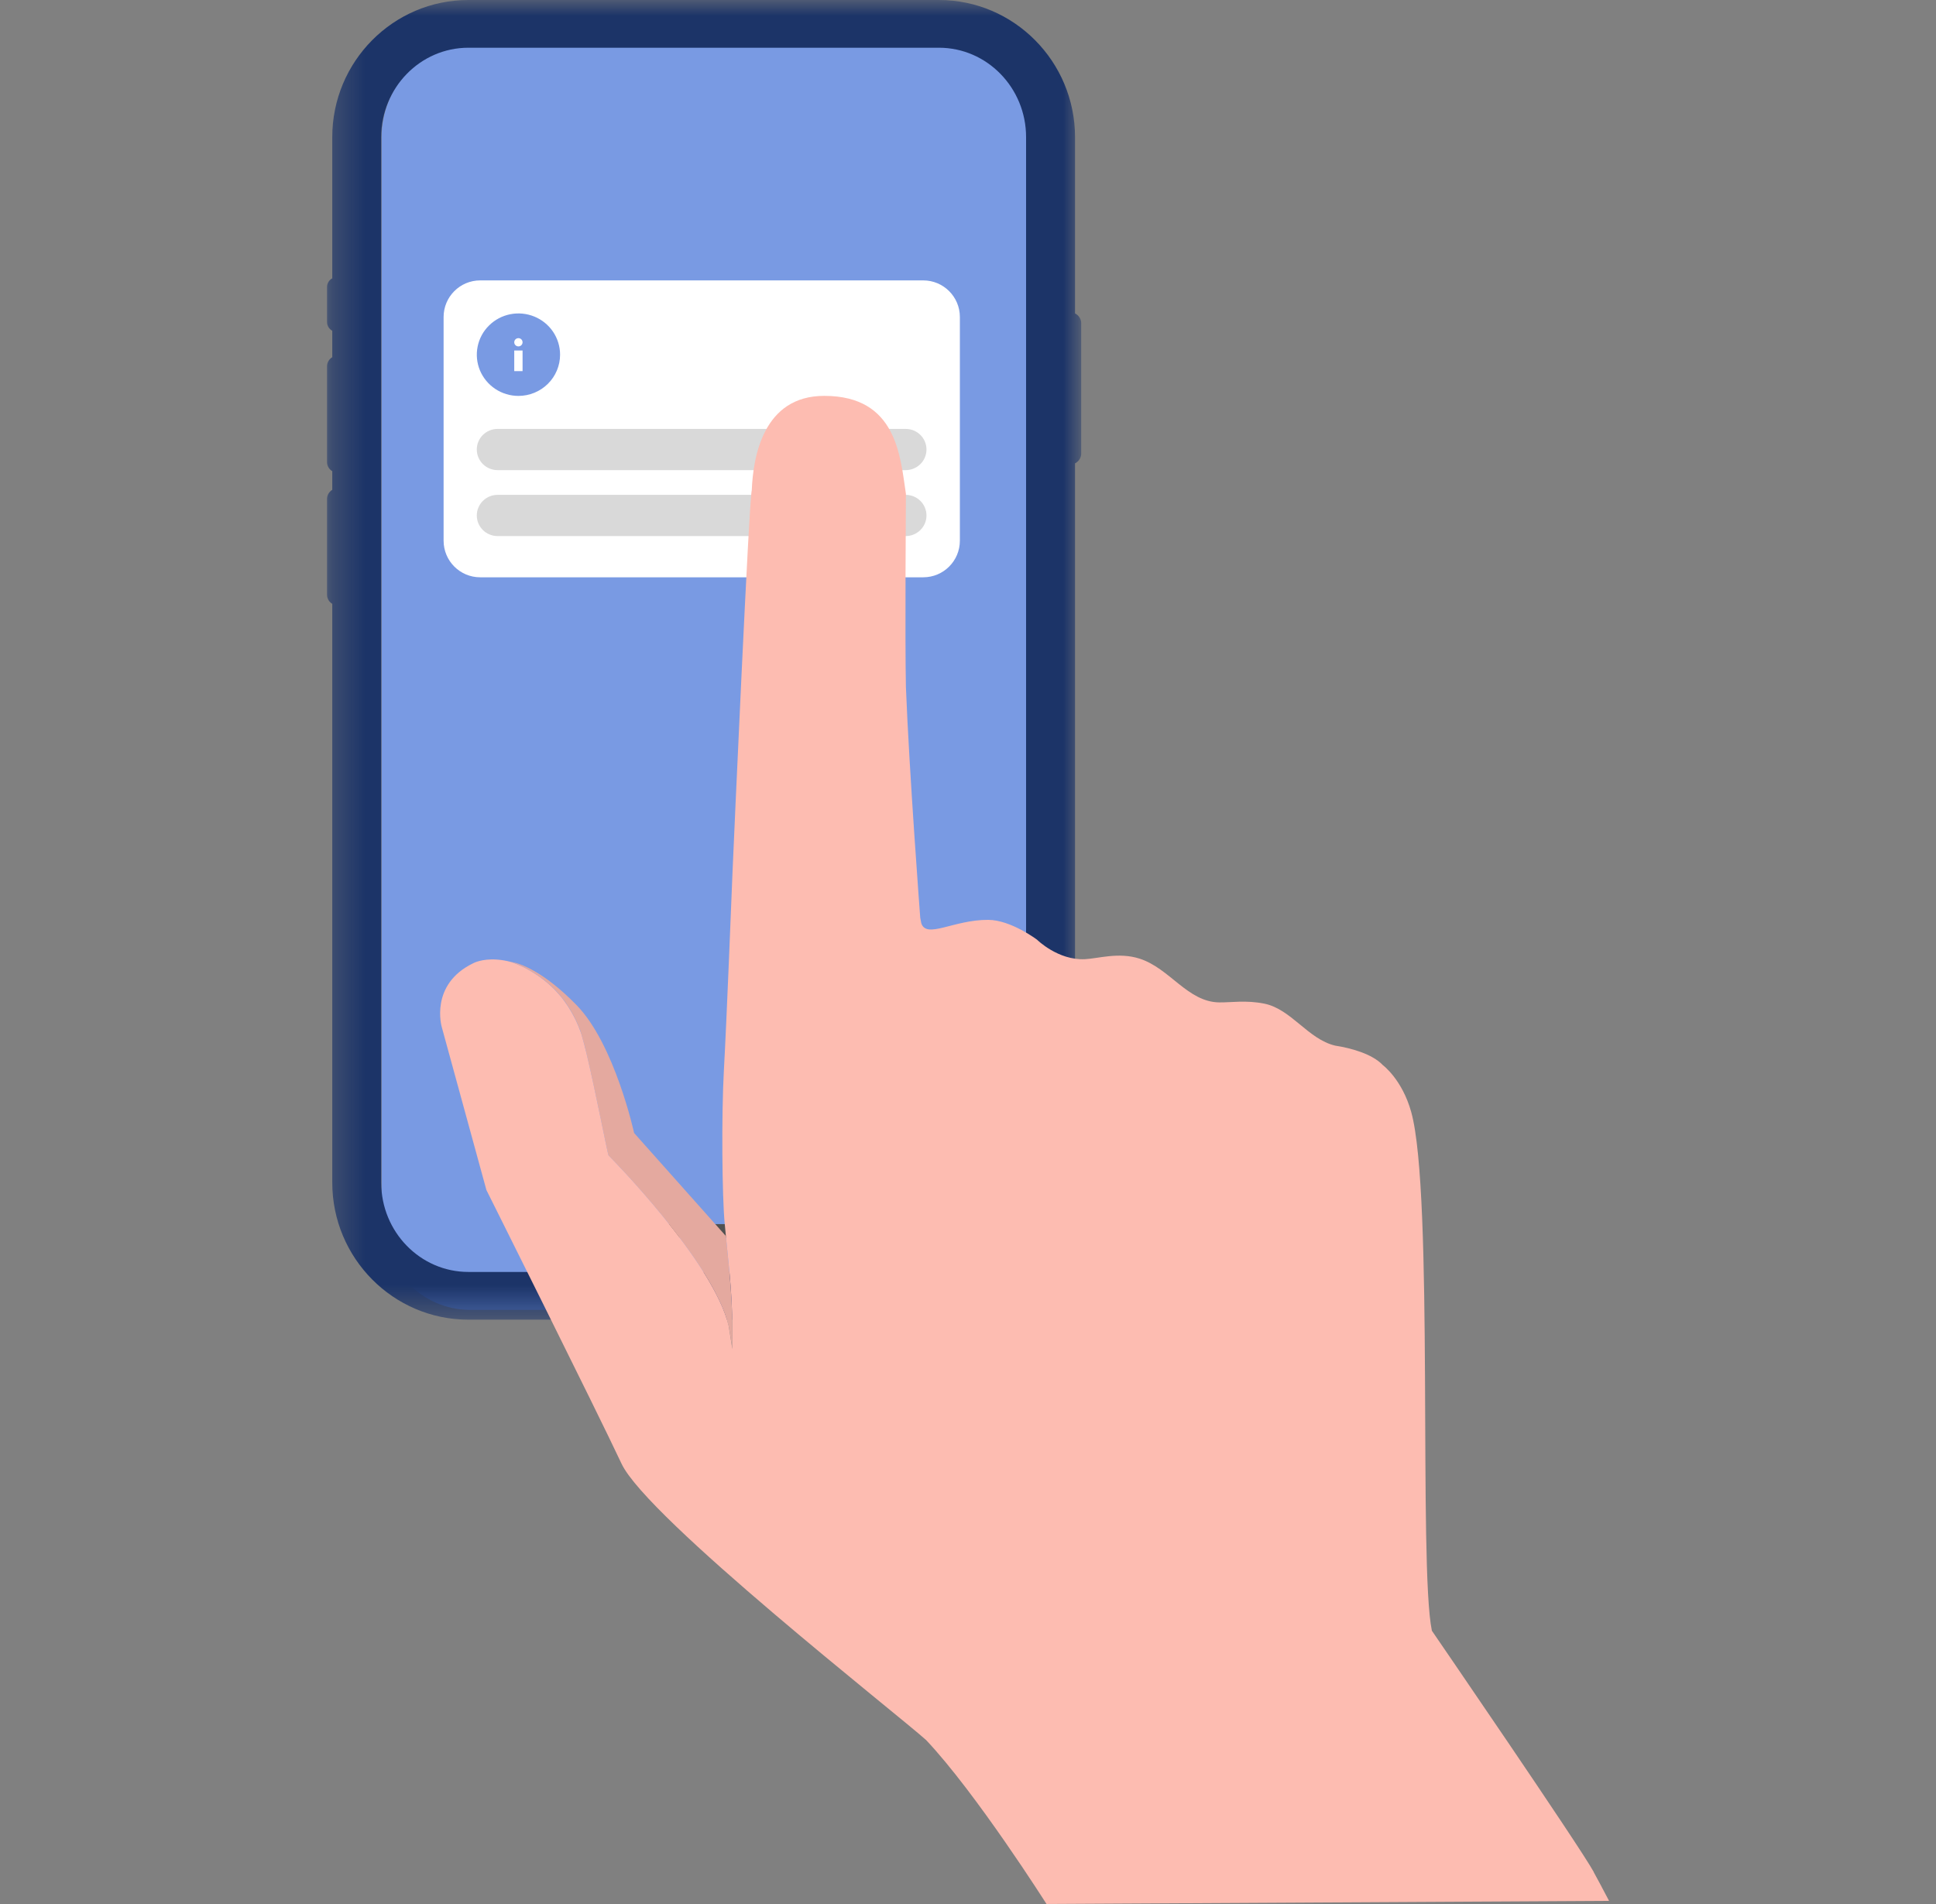 <svg width="61" height="60" viewBox="0 0 61 60" fill="none" xmlns="http://www.w3.org/2000/svg">
  <rect x="0" y="0" width="61" height="60" fill="#808080" stroke="none"/>
  <path d="M14.813 41.278H29.878C31.415 41.278 32.667 39.972 32.667 38.366V4.327C32.667 2.721 31.415 1.416 29.878 1.416H14.813C13.275 1.416 12.023 2.721 12.023 4.327V38.366C12.023 39.972 13.275 41.278 14.813 41.278Z" fill="#799AE3"/>
  <mask id="mask0_9949_115574" style="mask-type:luminance" maskUnits="userSpaceOnUse" x="10" y="0" width="25" height="42">
    <path d="M34.067 0H10.305V41.584H34.067V0Z" fill="white"/>
  </mask>
  <g mask="url(#mask0_9949_115574)">
    <path d="M33.872 9.877V4.321C33.872 1.94 31.949 0 29.584 0H14.757C12.392 0 10.469 1.938 10.469 4.321V8.77C10.372 8.824 10.305 8.924 10.305 9.042V10.15C10.305 10.268 10.372 10.369 10.469 10.423V11.256C10.372 11.315 10.305 11.42 10.305 11.541V14.563C10.305 14.684 10.37 14.789 10.469 14.848V15.435C10.372 15.495 10.305 15.599 10.305 15.72V18.743C10.305 18.864 10.37 18.969 10.469 19.028V37.265C10.469 39.646 12.392 41.586 14.757 41.586H29.584C31.949 41.586 33.872 39.648 33.872 37.265V14.602C33.987 14.545 34.067 14.427 34.067 14.293V10.186C34.067 10.052 33.989 9.934 33.872 9.877ZM29.584 40.082H14.757C13.243 40.082 12.011 38.819 12.011 37.265V4.321C12.011 2.767 13.243 1.504 14.757 1.504H22.374H29.584C31.098 1.504 32.33 2.767 32.33 4.321V37.265C32.33 38.819 31.098 40.082 29.584 40.082Z" fill="#1C3468"/>
    <path d="M26.807 38.999H17.874C17.754 38.999 17.656 38.904 17.656 38.787C17.656 38.669 17.754 38.574 17.874 38.574H26.809C26.93 38.574 27.027 38.669 27.027 38.787C27.027 38.904 26.93 38.999 26.809 38.999H26.807Z" fill="#515151"/>
  </g>
  <path d="M29.09 8.836H15.13C14.493 8.836 13.977 9.353 13.977 9.99V17.038C13.977 17.676 14.493 18.192 15.13 18.192H29.09C29.727 18.192 30.244 17.676 30.244 17.038V9.99C30.244 9.353 29.727 8.836 29.09 8.836Z" fill="white"/>
  <path d="M15.023 14.165C15.023 13.806 15.317 13.516 15.679 13.516H28.536C28.898 13.516 29.192 13.806 29.192 14.165C29.192 14.524 28.898 14.815 28.536 14.815H15.679C15.317 14.815 15.023 14.524 15.023 14.165Z" fill="#D9D9D9"/>
  <path d="M15.023 16.244C15.023 15.885 15.317 15.594 15.679 15.594H28.536C28.898 15.594 29.192 15.885 29.192 16.244C29.192 16.602 28.898 16.893 28.536 16.893H15.679C15.317 16.893 15.023 16.602 15.023 16.244Z" fill="#D9D9D9"/>
  <path d="M16.335 12.476C16.076 12.476 15.822 12.4 15.607 12.257C15.391 12.114 15.223 11.911 15.123 11.674C15.024 11.436 14.998 11.175 15.049 10.923C15.099 10.671 15.224 10.439 15.408 10.258C15.591 10.076 15.825 9.952 16.079 9.902C16.334 9.852 16.598 9.878 16.837 9.976C17.077 10.074 17.282 10.241 17.426 10.454C17.57 10.668 17.647 10.919 17.647 11.176C17.647 11.521 17.509 11.852 17.263 12.095C17.017 12.339 16.683 12.476 16.335 12.476Z" fill="#799AE3"/>
  <path d="M16.465 11.045H16.203V11.695H16.465V11.045Z" fill="#799AE3"/>
  <path d="M16.334 10.916C16.407 10.916 16.465 10.858 16.465 10.786C16.465 10.714 16.407 10.656 16.334 10.656C16.262 10.656 16.203 10.714 16.203 10.786C16.203 10.858 16.262 10.916 16.334 10.916Z" fill="#799AE3"/>
  <path d="M16.465 11.045H16.203V11.695H16.465V11.045Z" fill="white"/>
  <path d="M16.334 10.916C16.407 10.916 16.465 10.858 16.465 10.786C16.465 10.714 16.407 10.656 16.334 10.656C16.262 10.656 16.203 10.714 16.203 10.786C16.203 10.858 16.262 10.916 16.334 10.916Z" fill="white"/>
  <path d="M16.105 30.317C16.173 30.331 16.389 30.421 16.527 30.489C16.547 30.501 16.566 30.51 16.582 30.519C16.898 30.689 17.163 30.883 17.385 31.094C17.498 31.199 17.598 31.309 17.691 31.422C17.765 31.515 17.836 31.61 17.897 31.708C17.93 31.756 17.959 31.806 17.988 31.854C18.042 31.947 18.091 32.036 18.136 32.128C18.194 32.251 18.245 32.373 18.291 32.495C18.303 32.528 18.31 32.56 18.32 32.596C18.329 32.623 18.339 32.653 18.345 32.686C18.4 32.861 18.445 33.034 18.481 33.204C18.761 34.375 19.145 36.369 19.174 36.411C19.174 36.411 22.497 39.757 22.964 41.807L22.967 41.813L23.074 42.49C23.064 41.935 23.074 42.502 23.074 41.849C23.074 41.271 23.038 40.702 22.987 40.136C22.964 39.879 22.938 39.623 22.913 39.367C22.9 39.23 22.884 39.093 22.871 38.956C22.871 38.956 22.871 38.953 22.871 38.95L19.98 35.704C19.98 35.704 19.37 32.906 18.168 31.675C17.111 30.591 16.36 30.349 16.102 30.311H16.096C16.096 30.311 16.089 30.311 16.086 30.311C16.086 30.311 16.092 30.311 16.096 30.311C16.096 30.311 16.099 30.311 16.102 30.311L16.105 30.317Z" fill="#E4A99F"/>
  <path d="M50.219 58.995C49.79 58.202 45.116 51.388 45.116 51.388C44.688 49.335 45.184 37.626 44.465 35.042C44.179 34.012 43.57 33.564 43.57 33.564C43.238 33.209 42.555 33.025 42.068 32.95C41.211 32.747 40.689 31.8 39.835 31.627C39.258 31.511 38.784 31.594 38.413 31.588C37.417 31.573 36.86 30.515 35.906 30.209C35.248 29.997 34.607 30.206 34.185 30.226C33.337 30.268 32.676 29.613 32.676 29.613C32.676 29.613 31.854 28.99 31.136 28.987C30.046 28.981 29.189 29.598 29.028 29.091C29.008 28.987 28.995 28.918 28.995 28.918C28.995 28.918 28.647 24.323 28.544 21.653C28.512 20.205 28.544 15.562 28.544 15.562C28.364 14.376 28.257 12.475 25.972 12.475C24.045 12.472 23.729 14.406 23.687 15.449C23.6 15.741 23.113 26.707 23.081 27.47C23.039 28.471 22.901 32.05 22.807 33.752C22.73 35.182 22.752 37.688 22.833 38.547C22.846 38.684 22.859 38.818 22.872 38.952C22.872 38.952 22.872 38.955 22.872 38.958C22.884 39.095 22.901 39.232 22.913 39.369C22.939 39.625 22.965 39.882 22.988 40.138C23.039 40.704 23.075 41.276 23.075 41.851C23.075 42.504 23.065 41.941 23.075 42.492C23.075 42.501 23.075 42.507 23.075 42.513L22.965 41.816C22.965 41.816 22.965 41.809 22.965 41.807C22.498 39.756 19.175 36.41 19.175 36.41C19.146 36.368 18.762 34.371 18.482 33.203C18.433 33.001 18.388 32.822 18.346 32.685C18.337 32.652 18.327 32.622 18.321 32.595C18.308 32.56 18.298 32.524 18.288 32.497C18.243 32.375 18.192 32.253 18.134 32.131C18.088 32.038 18.037 31.946 17.985 31.856C17.956 31.809 17.927 31.758 17.895 31.71C17.831 31.612 17.763 31.52 17.689 31.424C17.595 31.311 17.495 31.201 17.383 31.096C17.16 30.885 16.896 30.691 16.58 30.521C16.564 30.512 16.545 30.503 16.525 30.492C16.38 30.42 16.148 30.325 16.09 30.313C16.09 30.313 16.097 30.313 16.1 30.313C16.1 30.313 16.1 30.313 16.103 30.313C16.103 30.313 16.1 30.313 16.097 30.313C15.961 30.277 15.806 30.247 15.649 30.238C15.178 30.206 14.914 30.352 14.914 30.352C13.528 31.019 13.918 32.36 13.918 32.36L15.326 37.501C15.326 37.501 18.778 44.408 19.584 46.125C20.387 47.838 28.283 54.022 29.182 54.835C30.765 56.513 32.973 59.999 32.973 59.999L50.699 59.901C50.196 58.956 50.725 59.937 50.215 58.995H50.219Z" fill="#FDBCB1"/>
</svg>
